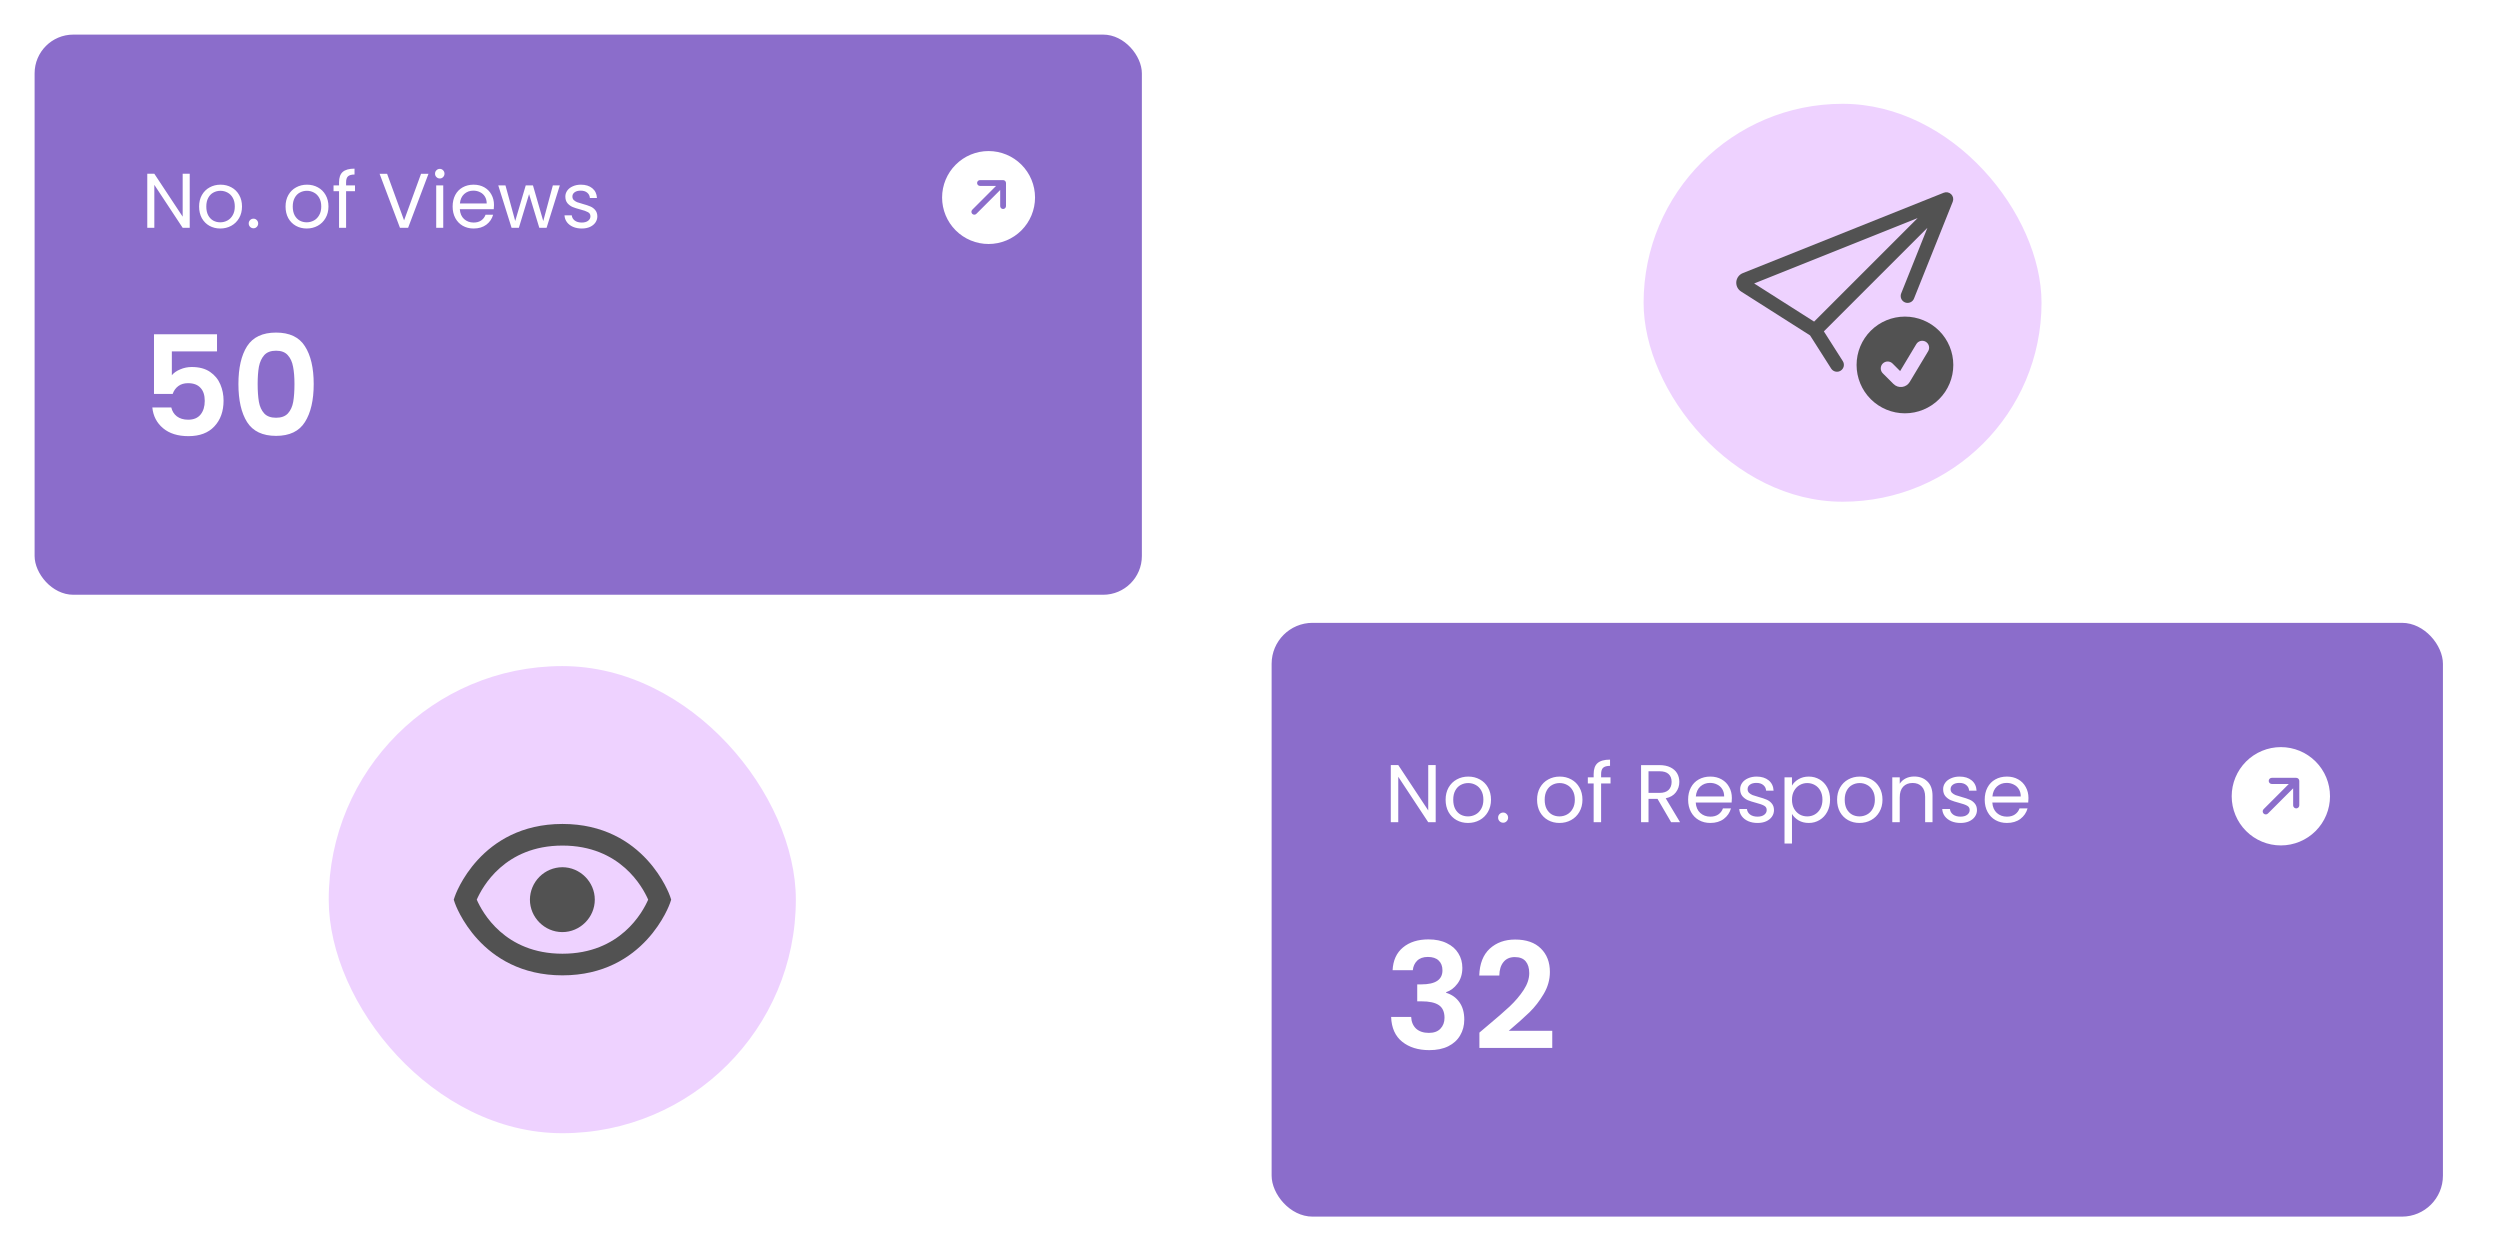 <svg width="289" height="145" viewBox="0 0 289 145" fill="none" xmlns="http://www.w3.org/2000/svg">
<g filter="url(#filter0_d_3979_7902)">
<rect x="4" y="2" width="128" height="64.755" rx="4.477" fill="#8B6DCB"/>
<path d="M21.932 24.335H21.117L17.84 19.366V24.335H17.025V18.086H17.84L21.117 23.046V18.086H21.932V24.335ZM25.46 24.416C25.001 24.416 24.583 24.312 24.207 24.103C23.837 23.894 23.544 23.598 23.329 23.216C23.12 22.828 23.016 22.381 23.016 21.873C23.016 21.372 23.123 20.93 23.338 20.548C23.559 20.16 23.858 19.865 24.234 19.662C24.61 19.453 25.03 19.349 25.496 19.349C25.962 19.349 26.382 19.453 26.759 19.662C27.134 19.865 27.43 20.157 27.645 20.539C27.866 20.921 27.976 21.366 27.976 21.873C27.976 22.381 27.863 22.828 27.636 23.216C27.415 23.598 27.114 23.894 26.732 24.103C26.35 24.312 25.926 24.416 25.46 24.416ZM25.46 23.7C25.753 23.7 26.027 23.631 26.284 23.494C26.541 23.357 26.747 23.151 26.902 22.876C27.063 22.602 27.143 22.267 27.143 21.873C27.143 21.479 27.066 21.145 26.911 20.871C26.756 20.596 26.553 20.393 26.302 20.262C26.051 20.125 25.78 20.056 25.487 20.056C25.189 20.056 24.914 20.125 24.663 20.262C24.419 20.393 24.222 20.596 24.073 20.871C23.923 21.145 23.849 21.479 23.849 21.873C23.849 22.273 23.92 22.61 24.064 22.885C24.213 23.16 24.41 23.366 24.654 23.503C24.899 23.634 25.168 23.7 25.46 23.7ZM29.307 24.389C29.152 24.389 29.02 24.335 28.913 24.228C28.806 24.121 28.752 23.989 28.752 23.834C28.752 23.679 28.806 23.548 28.913 23.44C29.02 23.333 29.152 23.279 29.307 23.279C29.456 23.279 29.581 23.333 29.683 23.44C29.79 23.548 29.844 23.679 29.844 23.834C29.844 23.989 29.79 24.121 29.683 24.228C29.581 24.335 29.456 24.389 29.307 24.389ZM35.454 24.416C34.994 24.416 34.576 24.312 34.2 24.103C33.83 23.894 33.538 23.598 33.323 23.216C33.114 22.828 33.01 22.381 33.01 21.873C33.01 21.372 33.117 20.93 33.332 20.548C33.553 20.16 33.851 19.865 34.227 19.662C34.603 19.453 35.024 19.349 35.49 19.349C35.955 19.349 36.376 19.453 36.752 19.662C37.128 19.865 37.423 20.157 37.638 20.539C37.859 20.921 37.97 21.366 37.97 21.873C37.97 22.381 37.856 22.828 37.629 23.216C37.409 23.598 37.107 23.894 36.725 24.103C36.343 24.312 35.919 24.416 35.454 24.416ZM35.454 23.7C35.746 23.7 36.021 23.631 36.278 23.494C36.534 23.357 36.74 23.151 36.895 22.876C37.056 22.602 37.137 22.267 37.137 21.873C37.137 21.479 37.059 21.145 36.904 20.871C36.749 20.596 36.546 20.393 36.295 20.262C36.045 20.125 35.773 20.056 35.481 20.056C35.182 20.056 34.908 20.125 34.657 20.262C34.412 20.393 34.215 20.596 34.066 20.871C33.917 21.145 33.842 21.479 33.842 21.873C33.842 22.273 33.914 22.61 34.057 22.885C34.206 23.16 34.403 23.366 34.648 23.503C34.893 23.634 35.161 23.7 35.454 23.7ZM41.037 20.101H40.008V24.335H39.193V20.101H38.557V19.429H39.193V19.08C39.193 18.531 39.333 18.131 39.614 17.88C39.9 17.624 40.357 17.495 40.984 17.495V18.176C40.626 18.176 40.372 18.247 40.223 18.391C40.079 18.528 40.008 18.758 40.008 19.08V19.429H41.037V20.101ZM49.531 18.095L47.177 24.335H46.236L43.882 18.095H44.75L46.711 23.476L48.672 18.095H49.531ZM50.845 18.632C50.69 18.632 50.559 18.579 50.452 18.471C50.344 18.364 50.29 18.232 50.29 18.077C50.29 17.922 50.344 17.791 50.452 17.683C50.559 17.576 50.69 17.522 50.845 17.522C50.995 17.522 51.12 17.576 51.221 17.683C51.329 17.791 51.383 17.922 51.383 18.077C51.383 18.232 51.329 18.364 51.221 18.471C51.12 18.579 50.995 18.632 50.845 18.632ZM51.239 19.429V24.335H50.425V19.429H51.239ZM57.105 21.694C57.105 21.849 57.096 22.014 57.078 22.187H53.156C53.186 22.67 53.35 23.049 53.649 23.324C53.953 23.592 54.32 23.727 54.75 23.727C55.102 23.727 55.394 23.646 55.627 23.485C55.866 23.318 56.033 23.097 56.129 22.822H57.006C56.875 23.294 56.612 23.679 56.218 23.977C55.824 24.27 55.335 24.416 54.75 24.416C54.284 24.416 53.866 24.312 53.496 24.103C53.132 23.894 52.846 23.598 52.637 23.216C52.428 22.828 52.324 22.381 52.324 21.873C52.324 21.366 52.425 20.921 52.628 20.539C52.831 20.157 53.114 19.865 53.478 19.662C53.849 19.453 54.272 19.349 54.75 19.349C55.215 19.349 55.627 19.45 55.985 19.653C56.343 19.856 56.618 20.136 56.809 20.495C57.006 20.847 57.105 21.247 57.105 21.694ZM56.263 21.524C56.263 21.214 56.194 20.948 56.057 20.727C55.92 20.5 55.732 20.33 55.493 20.217C55.26 20.098 55.001 20.038 54.714 20.038C54.302 20.038 53.95 20.169 53.657 20.432C53.371 20.695 53.207 21.059 53.165 21.524H56.263ZM64.716 19.429L63.185 24.335H62.343L61.161 20.441L59.98 24.335H59.138L57.598 19.429H58.431L59.559 23.548L60.776 19.429H61.609L62.8 23.556L63.91 19.429H64.716ZM67.261 24.416C66.885 24.416 66.548 24.353 66.249 24.228C65.951 24.097 65.715 23.918 65.542 23.691C65.369 23.458 65.274 23.192 65.256 22.894H66.097C66.121 23.139 66.234 23.339 66.438 23.494C66.646 23.649 66.918 23.727 67.252 23.727C67.563 23.727 67.807 23.658 67.986 23.521C68.165 23.383 68.255 23.21 68.255 23.001C68.255 22.787 68.159 22.628 67.969 22.527C67.778 22.419 67.482 22.315 67.082 22.214C66.718 22.118 66.42 22.023 66.187 21.927C65.96 21.826 65.763 21.679 65.596 21.488C65.435 21.291 65.354 21.035 65.354 20.718C65.354 20.468 65.429 20.238 65.578 20.029C65.727 19.82 65.939 19.656 66.214 19.537C66.488 19.411 66.802 19.349 67.154 19.349C67.697 19.349 68.136 19.486 68.47 19.76C68.804 20.035 68.983 20.411 69.007 20.889H68.192C68.174 20.632 68.07 20.426 67.879 20.271C67.694 20.116 67.443 20.038 67.127 20.038C66.834 20.038 66.602 20.101 66.428 20.226C66.255 20.351 66.169 20.515 66.169 20.718C66.169 20.88 66.22 21.014 66.321 21.121C66.428 21.223 66.56 21.306 66.715 21.372C66.876 21.432 67.097 21.5 67.378 21.578C67.73 21.673 68.016 21.769 68.237 21.864C68.458 21.954 68.646 22.091 68.801 22.276C68.962 22.461 69.046 22.703 69.052 23.001C69.052 23.27 68.977 23.512 68.828 23.727C68.679 23.942 68.467 24.112 68.192 24.237C67.924 24.356 67.613 24.416 67.261 24.416Z" fill="white"/>
<g clip-path="url(#clip0_3979_7902)">
<path d="M114.278 26.206C112.853 26.206 111.487 25.64 110.48 24.633C109.472 23.625 108.906 22.259 108.906 20.834C108.906 19.41 109.472 18.043 110.48 17.036C111.487 16.028 112.853 15.462 114.278 15.462C115.703 15.462 117.069 16.028 118.077 17.036C119.084 18.043 119.65 19.41 119.65 20.834C119.65 22.259 119.084 23.625 118.077 24.633C117.069 25.64 115.703 26.206 114.278 26.206V26.206ZM112.396 22.242C112.364 22.273 112.338 22.31 112.321 22.351C112.303 22.392 112.294 22.436 112.293 22.48C112.293 22.525 112.302 22.569 112.318 22.61C112.335 22.651 112.36 22.689 112.392 22.721C112.423 22.752 112.461 22.777 112.502 22.794C112.543 22.811 112.588 22.819 112.632 22.819C112.677 22.818 112.721 22.809 112.762 22.792C112.803 22.774 112.84 22.748 112.871 22.716L115.621 19.966L115.621 21.825C115.621 21.914 115.656 21.999 115.719 22.062C115.782 22.125 115.868 22.16 115.957 22.16C116.046 22.16 116.131 22.125 116.194 22.062C116.257 21.999 116.293 21.914 116.293 21.825L116.293 19.155C116.293 19.066 116.257 18.981 116.194 18.918C116.131 18.855 116.046 18.82 115.957 18.82L113.288 18.82C113.199 18.82 113.113 18.855 113.05 18.918C112.987 18.981 112.952 19.066 112.952 19.155C112.952 19.244 112.987 19.33 113.05 19.393C113.113 19.456 113.199 19.491 113.288 19.491L115.146 19.491L112.396 22.242Z" fill="white"/>
</g>
<path d="M25.087 38.621H19.865V41.377C20.091 41.098 20.413 40.872 20.832 40.7C21.251 40.517 21.697 40.426 22.17 40.426C23.029 40.426 23.733 40.614 24.281 40.99C24.829 41.366 25.226 41.85 25.474 42.441C25.721 43.021 25.844 43.644 25.844 44.31C25.844 45.545 25.49 46.539 24.78 47.291C24.082 48.043 23.083 48.419 21.783 48.419C20.558 48.419 19.581 48.113 18.85 47.501C18.119 46.889 17.706 46.088 17.609 45.1H19.801C19.898 45.529 20.112 45.873 20.445 46.131C20.789 46.389 21.224 46.518 21.751 46.518C22.385 46.518 22.863 46.319 23.185 45.922C23.507 45.524 23.669 44.998 23.669 44.342C23.669 43.676 23.502 43.171 23.169 42.827C22.847 42.473 22.369 42.295 21.735 42.295C21.283 42.295 20.907 42.408 20.607 42.634C20.306 42.86 20.091 43.16 19.962 43.536H17.802V36.639H25.087V38.621ZM27.561 42.392C27.561 40.533 27.894 39.078 28.561 38.025C29.237 36.972 30.355 36.446 31.913 36.446C33.47 36.446 34.582 36.972 35.248 38.025C35.925 39.078 36.264 40.533 36.264 42.392C36.264 44.262 35.925 45.728 35.248 46.792C34.582 47.855 33.47 48.387 31.913 48.387C30.355 48.387 29.237 47.855 28.561 46.792C27.894 45.728 27.561 44.262 27.561 42.392ZM34.04 42.392C34.04 41.597 33.986 40.931 33.879 40.394C33.782 39.846 33.578 39.4 33.266 39.056C32.965 38.712 32.514 38.541 31.913 38.541C31.311 38.541 30.854 38.712 30.543 39.056C30.242 39.4 30.038 39.846 29.93 40.394C29.834 40.931 29.785 41.597 29.785 42.392C29.785 43.209 29.834 43.896 29.93 44.455C30.027 45.003 30.231 45.449 30.543 45.793C30.854 46.126 31.311 46.292 31.913 46.292C32.514 46.292 32.971 46.126 33.282 45.793C33.594 45.449 33.798 45.003 33.895 44.455C33.992 43.896 34.04 43.209 34.04 42.392Z" fill="white"/>
</g>
<g filter="url(#filter1_d_3979_7902)">
<rect x="147" y="70" width="135.403" height="68.642" rx="4.735" fill="#8B6DCB"/>
<path d="M165.966 93.049H165.104L161.638 87.793V93.049H160.776V86.438H161.638L165.104 91.685V86.438H165.966V93.049ZM169.699 93.134C169.213 93.134 168.771 93.024 168.373 92.803C167.982 92.582 167.672 92.269 167.445 91.865C167.224 91.455 167.113 90.981 167.113 90.444C167.113 89.914 167.227 89.447 167.454 89.043C167.688 88.632 168.004 88.32 168.401 88.105C168.799 87.884 169.244 87.773 169.737 87.773C170.229 87.773 170.674 87.884 171.072 88.105C171.47 88.32 171.783 88.629 172.01 89.033C172.243 89.437 172.36 89.908 172.36 90.444C172.36 90.981 172.24 91.455 172 91.865C171.767 92.269 171.448 92.582 171.044 92.803C170.64 93.024 170.191 93.134 169.699 93.134ZM169.699 92.376C170.008 92.376 170.299 92.304 170.57 92.159C170.842 92.013 171.06 91.796 171.224 91.505C171.394 91.215 171.479 90.861 171.479 90.444C171.479 90.028 171.397 89.674 171.233 89.384C171.069 89.093 170.854 88.879 170.589 88.74C170.324 88.594 170.037 88.522 169.727 88.522C169.412 88.522 169.121 88.594 168.856 88.74C168.597 88.879 168.389 89.093 168.231 89.384C168.073 89.674 167.994 90.028 167.994 90.444C167.994 90.867 168.07 91.224 168.221 91.514C168.379 91.805 168.588 92.023 168.847 92.168C169.105 92.307 169.39 92.376 169.699 92.376ZM173.768 93.106C173.604 93.106 173.465 93.049 173.351 92.935C173.238 92.822 173.181 92.683 173.181 92.519C173.181 92.354 173.238 92.215 173.351 92.102C173.465 91.988 173.604 91.931 173.768 91.931C173.926 91.931 174.059 91.988 174.166 92.102C174.28 92.215 174.336 92.354 174.336 92.519C174.336 92.683 174.28 92.822 174.166 92.935C174.059 93.049 173.926 93.106 173.768 93.106ZM180.27 93.134C179.784 93.134 179.342 93.024 178.945 92.803C178.553 92.582 178.244 92.269 178.016 91.865C177.795 91.455 177.685 90.981 177.685 90.444C177.685 89.914 177.799 89.447 178.026 89.043C178.259 88.632 178.575 88.32 178.973 88.105C179.371 87.884 179.816 87.773 180.308 87.773C180.801 87.773 181.246 87.884 181.644 88.105C182.042 88.32 182.354 88.629 182.581 89.033C182.815 89.437 182.932 89.908 182.932 90.444C182.932 90.981 182.812 91.455 182.572 91.865C182.338 92.269 182.019 92.582 181.615 92.803C181.211 93.024 180.763 93.134 180.27 93.134ZM180.27 92.376C180.58 92.376 180.87 92.304 181.142 92.159C181.413 92.013 181.631 91.796 181.795 91.505C181.966 91.215 182.051 90.861 182.051 90.444C182.051 90.028 181.969 89.674 181.805 89.384C181.641 89.093 181.426 88.879 181.161 88.74C180.896 88.594 180.608 88.522 180.299 88.522C179.983 88.522 179.693 88.594 179.428 88.74C179.169 88.879 178.96 89.093 178.802 89.384C178.645 89.674 178.566 90.028 178.566 90.444C178.566 90.867 178.641 91.224 178.793 91.514C178.951 91.805 179.159 92.023 179.418 92.168C179.677 92.307 179.961 92.376 180.27 92.376ZM186.177 88.569H185.088V93.049H184.226V88.569H183.554V87.859H184.226V87.489C184.226 86.909 184.374 86.486 184.671 86.22C184.974 85.949 185.457 85.813 186.12 85.813V86.533C185.741 86.533 185.473 86.609 185.315 86.76C185.164 86.905 185.088 87.148 185.088 87.489V87.859H186.177V88.569ZM193.183 93.049L191.61 90.35H190.569V93.049H189.707V86.448H191.838C192.337 86.448 192.756 86.533 193.097 86.703C193.445 86.874 193.704 87.104 193.874 87.395C194.044 87.685 194.13 88.017 194.13 88.389C194.13 88.844 193.997 89.245 193.732 89.592C193.473 89.939 193.082 90.17 192.558 90.283L194.215 93.049H193.183ZM190.569 89.658H191.838C192.305 89.658 192.655 89.545 192.889 89.317C193.123 89.084 193.239 88.774 193.239 88.389C193.239 87.998 193.123 87.695 192.889 87.48C192.662 87.265 192.311 87.158 191.838 87.158H190.569V89.658ZM200.204 90.255C200.204 90.419 200.195 90.593 200.176 90.776H196.028C196.059 91.287 196.233 91.688 196.549 91.979C196.871 92.263 197.259 92.405 197.713 92.405C198.086 92.405 198.395 92.32 198.642 92.149C198.894 91.972 199.071 91.739 199.172 91.448H200.1C199.961 91.947 199.683 92.354 199.267 92.67C198.85 92.979 198.332 93.134 197.713 93.134C197.221 93.134 196.779 93.024 196.388 92.803C196.002 92.582 195.699 92.269 195.478 91.865C195.257 91.455 195.147 90.981 195.147 90.444C195.147 89.908 195.254 89.437 195.469 89.033C195.684 88.629 195.983 88.32 196.369 88.105C196.76 87.884 197.208 87.773 197.713 87.773C198.206 87.773 198.642 87.881 199.02 88.096C199.399 88.31 199.69 88.607 199.892 88.986C200.1 89.358 200.204 89.781 200.204 90.255ZM199.314 90.075C199.314 89.747 199.241 89.466 199.096 89.232C198.951 88.992 198.752 88.812 198.5 88.692C198.253 88.566 197.979 88.503 197.676 88.503C197.24 88.503 196.867 88.642 196.558 88.919C196.255 89.197 196.081 89.582 196.037 90.075H199.314ZM203.179 93.134C202.782 93.134 202.425 93.068 202.109 92.935C201.793 92.796 201.544 92.607 201.361 92.367C201.178 92.121 201.077 91.84 201.058 91.524H201.948C201.973 91.783 202.093 91.994 202.308 92.159C202.529 92.323 202.816 92.405 203.17 92.405C203.498 92.405 203.757 92.332 203.946 92.187C204.136 92.042 204.231 91.859 204.231 91.638C204.231 91.41 204.13 91.243 203.928 91.136C203.725 91.022 203.413 90.912 202.99 90.804C202.605 90.703 202.289 90.602 202.043 90.501C201.803 90.394 201.595 90.239 201.418 90.037C201.247 89.829 201.162 89.557 201.162 89.223C201.162 88.957 201.241 88.714 201.399 88.493C201.557 88.272 201.781 88.099 202.071 87.972C202.362 87.84 202.693 87.773 203.066 87.773C203.64 87.773 204.104 87.919 204.458 88.209C204.811 88.5 205.001 88.897 205.026 89.403H204.164C204.145 89.131 204.035 88.913 203.833 88.749C203.637 88.585 203.372 88.503 203.037 88.503C202.728 88.503 202.482 88.569 202.299 88.702C202.115 88.834 202.024 89.008 202.024 89.223C202.024 89.393 202.078 89.535 202.185 89.649C202.299 89.756 202.437 89.844 202.602 89.914C202.772 89.977 203.006 90.05 203.302 90.132C203.675 90.233 203.978 90.334 204.212 90.435C204.445 90.53 204.644 90.675 204.808 90.871C204.979 91.066 205.067 91.322 205.073 91.638C205.073 91.922 204.995 92.177 204.837 92.405C204.679 92.632 204.455 92.812 204.164 92.945C203.88 93.071 203.552 93.134 203.179 93.134ZM207.152 88.815C207.322 88.519 207.575 88.272 207.91 88.077C208.251 87.875 208.645 87.773 209.094 87.773C209.554 87.773 209.971 87.884 210.344 88.105C210.723 88.326 211.019 88.638 211.234 89.043C211.449 89.44 211.556 89.904 211.556 90.435C211.556 90.959 211.449 91.426 211.234 91.837C211.019 92.247 210.723 92.566 210.344 92.793C209.971 93.02 209.554 93.134 209.094 93.134C208.652 93.134 208.26 93.036 207.919 92.841C207.584 92.638 207.329 92.389 207.152 92.092V95.511H206.29V87.859H207.152V88.815ZM210.675 90.435C210.675 90.043 210.596 89.702 210.438 89.412C210.281 89.122 210.066 88.901 209.794 88.749C209.529 88.597 209.236 88.522 208.914 88.522C208.598 88.522 208.304 88.601 208.033 88.758C207.768 88.91 207.553 89.134 207.389 89.431C207.231 89.721 207.152 90.059 207.152 90.444C207.152 90.836 207.231 91.18 207.389 91.477C207.553 91.767 207.768 91.991 208.033 92.149C208.304 92.301 208.598 92.376 208.914 92.376C209.236 92.376 209.529 92.301 209.794 92.149C210.066 91.991 210.281 91.767 210.438 91.477C210.596 91.18 210.675 90.833 210.675 90.435ZM214.954 93.134C214.468 93.134 214.026 93.024 213.628 92.803C213.237 92.582 212.927 92.269 212.7 91.865C212.479 91.455 212.368 90.981 212.368 90.444C212.368 89.914 212.482 89.447 212.709 89.043C212.943 88.632 213.259 88.32 213.656 88.105C214.054 87.884 214.499 87.773 214.992 87.773C215.484 87.773 215.929 87.884 216.327 88.105C216.725 88.32 217.038 88.629 217.265 89.033C217.498 89.437 217.615 89.908 217.615 90.444C217.615 90.981 217.495 91.455 217.255 91.865C217.022 92.269 216.703 92.582 216.299 92.803C215.895 93.024 215.446 93.134 214.954 93.134ZM214.954 92.376C215.263 92.376 215.554 92.304 215.825 92.159C216.097 92.013 216.315 91.796 216.479 91.505C216.649 91.215 216.734 90.861 216.734 90.444C216.734 90.028 216.652 89.674 216.488 89.384C216.324 89.093 216.109 88.879 215.844 88.74C215.579 88.594 215.292 88.522 214.982 88.522C214.667 88.522 214.376 88.594 214.111 88.74C213.852 88.879 213.644 89.093 213.486 89.384C213.328 89.674 213.249 90.028 213.249 90.444C213.249 90.867 213.325 91.224 213.476 91.514C213.634 91.805 213.843 92.023 214.102 92.168C214.36 92.307 214.645 92.376 214.954 92.376ZM221.277 87.764C221.909 87.764 222.42 87.957 222.811 88.342C223.203 88.721 223.399 89.27 223.399 89.99V93.049H222.546V90.113C222.546 89.595 222.417 89.201 222.158 88.929C221.899 88.651 221.546 88.512 221.097 88.512C220.643 88.512 220.28 88.654 220.008 88.939C219.743 89.223 219.61 89.636 219.61 90.179V93.049H218.748V87.859H219.61V88.597C219.781 88.332 220.011 88.127 220.302 87.982C220.598 87.837 220.924 87.764 221.277 87.764ZM226.644 93.134C226.246 93.134 225.889 93.068 225.574 92.935C225.258 92.796 225.009 92.607 224.825 92.367C224.642 92.121 224.541 91.84 224.522 91.524H225.413C225.438 91.783 225.558 91.994 225.773 92.159C225.994 92.323 226.281 92.405 226.634 92.405C226.963 92.405 227.222 92.332 227.411 92.187C227.6 92.042 227.695 91.859 227.695 91.638C227.695 91.41 227.594 91.243 227.392 91.136C227.19 91.022 226.877 90.912 226.454 90.804C226.069 90.703 225.754 90.602 225.507 90.501C225.267 90.394 225.059 90.239 224.882 90.037C224.712 89.829 224.627 89.557 224.627 89.223C224.627 88.957 224.705 88.714 224.863 88.493C225.021 88.272 225.245 88.099 225.536 87.972C225.826 87.84 226.158 87.773 226.53 87.773C227.105 87.773 227.569 87.919 227.922 88.209C228.276 88.5 228.465 88.897 228.491 89.403H227.629C227.61 89.131 227.499 88.913 227.297 88.749C227.102 88.585 226.836 88.503 226.502 88.503C226.192 88.503 225.946 88.569 225.763 88.702C225.58 88.834 225.488 89.008 225.488 89.223C225.488 89.393 225.542 89.535 225.649 89.649C225.763 89.756 225.902 89.844 226.066 89.914C226.237 89.977 226.47 90.05 226.767 90.132C227.139 90.233 227.443 90.334 227.676 90.435C227.91 90.53 228.109 90.675 228.273 90.871C228.443 91.066 228.532 91.322 228.538 91.638C228.538 91.922 228.459 92.177 228.301 92.405C228.143 92.632 227.919 92.812 227.629 92.945C227.345 93.071 227.016 93.134 226.644 93.134ZM234.49 90.255C234.49 90.419 234.481 90.593 234.462 90.776H230.313C230.345 91.287 230.519 91.688 230.834 91.979C231.156 92.263 231.545 92.405 231.999 92.405C232.372 92.405 232.681 92.32 232.927 92.149C233.18 91.972 233.357 91.739 233.458 91.448H234.386C234.247 91.947 233.969 92.354 233.552 92.67C233.136 92.979 232.618 93.134 231.999 93.134C231.507 93.134 231.065 93.024 230.673 92.803C230.288 92.582 229.985 92.269 229.764 91.865C229.543 91.455 229.433 90.981 229.433 90.444C229.433 89.908 229.54 89.437 229.755 89.033C229.969 88.629 230.269 88.32 230.654 88.105C231.046 87.884 231.494 87.773 231.999 87.773C232.492 87.773 232.927 87.881 233.306 88.096C233.685 88.31 233.976 88.607 234.178 88.986C234.386 89.358 234.49 89.781 234.49 90.255ZM233.6 90.075C233.6 89.747 233.527 89.466 233.382 89.232C233.237 88.992 233.038 88.812 232.785 88.692C232.539 88.566 232.264 88.503 231.961 88.503C231.526 88.503 231.153 88.642 230.844 88.919C230.541 89.197 230.367 89.582 230.323 90.075H233.6Z" fill="white"/>
<g clip-path="url(#clip1_3979_7902)">
<path d="M263.667 95.731C262.16 95.731 260.714 95.132 259.649 94.067C258.583 93.001 257.984 91.555 257.984 90.048C257.984 88.541 258.583 87.096 259.649 86.03C260.714 84.965 262.16 84.366 263.667 84.366C265.174 84.366 266.619 84.965 267.685 86.03C268.751 87.096 269.349 88.541 269.349 90.048C269.349 91.555 268.751 93.001 267.685 94.067C266.619 95.132 265.174 95.731 263.667 95.731V95.731ZM261.676 91.537C261.642 91.57 261.615 91.609 261.596 91.653C261.578 91.696 261.568 91.742 261.567 91.79C261.567 91.837 261.576 91.883 261.594 91.927C261.612 91.971 261.638 92.01 261.671 92.044C261.705 92.077 261.744 92.103 261.788 92.121C261.832 92.139 261.879 92.148 261.926 92.148C261.973 92.147 262.019 92.138 262.063 92.119C262.106 92.1 262.145 92.073 262.178 92.039L265.088 89.13L265.088 91.096C265.088 91.19 265.125 91.281 265.192 91.347C265.258 91.414 265.348 91.451 265.443 91.451C265.537 91.451 265.627 91.414 265.694 91.347C265.76 91.281 265.798 91.19 265.798 91.096L265.798 88.273C265.798 88.178 265.76 88.088 265.694 88.022C265.627 87.955 265.537 87.917 265.443 87.917L262.619 87.917C262.525 87.917 262.435 87.955 262.368 88.022C262.301 88.088 262.264 88.178 262.264 88.273C262.264 88.367 262.301 88.457 262.368 88.524C262.435 88.59 262.525 88.628 262.619 88.628L264.585 88.628L261.676 91.537Z" fill="white"/>
</g>
<path d="M160.984 110.156C161.041 109.02 161.439 108.145 162.178 107.531C162.928 106.906 163.911 106.594 165.127 106.594C165.957 106.594 166.667 106.741 167.258 107.037C167.849 107.321 168.292 107.713 168.588 108.213C168.895 108.702 169.048 109.259 169.048 109.884C169.048 110.6 168.861 111.208 168.485 111.708C168.122 112.196 167.684 112.526 167.173 112.697V112.765C167.832 112.969 168.343 113.333 168.707 113.856C169.082 114.379 169.27 115.049 169.27 115.867C169.27 116.549 169.111 117.157 168.792 117.692C168.485 118.226 168.025 118.646 167.411 118.953C166.809 119.249 166.082 119.396 165.229 119.396C163.945 119.396 162.9 119.072 162.093 118.425C161.286 117.777 160.859 116.822 160.814 115.561H163.132C163.155 116.117 163.343 116.566 163.695 116.907C164.059 117.237 164.553 117.402 165.178 117.402C165.758 117.402 166.201 117.243 166.508 116.924C166.826 116.595 166.985 116.174 166.985 115.663C166.985 114.981 166.769 114.492 166.337 114.197C165.906 113.901 165.235 113.754 164.326 113.754H163.831V111.793H164.326C165.94 111.793 166.747 111.253 166.747 110.174C166.747 109.685 166.599 109.304 166.303 109.031C166.019 108.759 165.604 108.622 165.059 108.622C164.525 108.622 164.11 108.77 163.814 109.065C163.53 109.35 163.365 109.713 163.32 110.156H160.984ZM171.906 116.618C172.997 115.708 173.866 114.953 174.514 114.35C175.162 113.736 175.702 113.1 176.134 112.441C176.565 111.782 176.781 111.134 176.781 110.497C176.781 109.918 176.645 109.463 176.372 109.134C176.099 108.804 175.679 108.639 175.111 108.639C174.542 108.639 174.105 108.832 173.798 109.219C173.491 109.594 173.332 110.111 173.321 110.77H171.002C171.048 109.406 171.451 108.372 172.213 107.668C172.985 106.963 173.963 106.611 175.145 106.611C176.44 106.611 177.435 106.957 178.128 107.65C178.821 108.332 179.168 109.236 179.168 110.361C179.168 111.248 178.929 112.094 178.452 112.901C177.975 113.708 177.429 114.413 176.815 115.015C176.202 115.606 175.401 116.322 174.412 117.163H179.441V119.141H171.019V117.368L171.906 116.618Z" fill="white"/>
</g>
<rect x="38" y="77" width="54" height="54" rx="27" fill="#EED2FF"/>
<path d="M65.008 100.25C64.015 100.256 63.065 100.653 62.363 101.355C61.662 102.057 61.264 103.007 61.258 104C61.258 106.052 62.955 107.75 65.008 107.75C67.059 107.75 68.758 106.052 68.758 104C68.758 101.948 67.059 100.25 65.008 100.25Z" fill="#525252"/>
<path d="M65.021 95.249C55.479 95.249 52.612 103.521 52.586 103.605L52.453 104L52.584 104.395C52.612 104.478 55.479 112.75 65.021 112.75C74.562 112.75 77.429 104.478 77.456 104.395L77.588 104L77.457 103.605C77.429 103.521 74.562 95.249 65.021 95.249ZM65.021 110.25C58.332 110.25 55.741 105.442 55.113 104C55.743 102.552 58.336 97.749 65.021 97.749C71.709 97.749 74.301 102.557 74.928 104C74.298 105.447 71.706 110.25 65.021 110.25V110.25Z" fill="#525252"/>
<rect x="190" y="12" width="46" height="46" rx="23" fill="#EED2FF"/>
<g clip-path="url(#clip2_3979_7902)">
<path d="M225.737 23.319C225.795 23.173 225.809 23.014 225.778 22.861C225.746 22.708 225.671 22.568 225.56 22.457C225.449 22.346 225.309 22.271 225.156 22.239C225.003 22.208 224.844 22.222 224.698 22.28L201.464 31.575C201.259 31.657 201.081 31.793 200.949 31.97C200.817 32.147 200.737 32.356 200.716 32.575C200.696 32.795 200.736 33.016 200.833 33.214C200.93 33.412 201.08 33.579 201.266 33.697L209.244 38.773L211.689 42.616C211.805 42.791 211.984 42.913 212.188 42.956C212.393 43 212.607 42.962 212.783 42.849C212.96 42.737 213.085 42.56 213.133 42.357C213.18 42.153 213.146 41.939 213.037 41.76L210.839 38.307L222.809 26.337L219.782 33.905C219.741 34.003 219.719 34.108 219.719 34.214C219.718 34.32 219.739 34.426 219.78 34.524C219.82 34.622 219.88 34.711 219.956 34.786C220.032 34.86 220.121 34.919 220.22 34.959C220.319 34.998 220.424 35.018 220.53 35.016C220.637 35.014 220.742 34.991 220.839 34.948C220.936 34.906 221.024 34.844 221.097 34.767C221.17 34.69 221.227 34.599 221.264 34.499L225.737 23.319V23.319ZM221.68 25.208L209.71 37.178L202.78 32.768L221.68 25.208V25.208Z" fill="#525252"/>
<path d="M225.802 42.189C225.802 43.672 225.213 45.093 224.164 46.142C223.116 47.19 221.694 47.779 220.211 47.779C218.729 47.779 217.307 47.19 216.258 46.142C215.21 45.093 214.621 43.672 214.621 42.189C214.621 40.706 215.21 39.284 216.258 38.236C217.307 37.188 218.729 36.599 220.211 36.599C221.694 36.599 223.116 37.188 224.164 38.236C225.213 39.284 225.802 40.706 225.802 42.189V42.189ZM222.618 39.507C222.528 39.453 222.429 39.418 222.325 39.402C222.221 39.387 222.115 39.392 222.014 39.418C221.912 39.443 221.816 39.488 221.732 39.551C221.648 39.613 221.577 39.692 221.523 39.782L219.654 42.897L218.78 42.023C218.63 41.873 218.427 41.789 218.215 41.789C218.003 41.789 217.799 41.873 217.649 42.023C217.499 42.173 217.415 42.376 217.415 42.588C217.415 42.8 217.499 43.004 217.649 43.154L218.886 44.388C219.014 44.517 219.171 44.615 219.343 44.675C219.515 44.734 219.699 44.753 219.879 44.731C220.06 44.709 220.234 44.646 220.386 44.547C220.539 44.447 220.667 44.315 220.761 44.158L222.893 40.603C222.947 40.513 222.983 40.413 222.998 40.309C223.013 40.206 223.008 40.1 222.983 39.998C222.957 39.896 222.912 39.801 222.849 39.716C222.787 39.632 222.708 39.561 222.618 39.507V39.507Z" fill="#525252"/>
</g>
<defs>
<filter id="filter0_d_3979_7902" x="0" y="0" width="136" height="72.755" filterUnits="userSpaceOnUse" color-interpolation-filters="sRGB">
<feFlood flood-opacity="0" result="BackgroundImageFix"/>
<feColorMatrix in="SourceAlpha" type="matrix" values="0 0 0 0 0 0 0 0 0 0 0 0 0 0 0 0 0 0 127 0" result="hardAlpha"/>
<feOffset dy="2"/>
<feGaussianBlur stdDeviation="2"/>
<feComposite in2="hardAlpha" operator="out"/>
<feColorMatrix type="matrix" values="0 0 0 0 0 0 0 0 0 0 0 0 0 0 0 0 0 0 0.05 0"/>
<feBlend mode="normal" in2="BackgroundImageFix" result="effect1_dropShadow_3979_7902"/>
<feBlend mode="normal" in="SourceGraphic" in2="effect1_dropShadow_3979_7902" result="shape"/>
</filter>
<filter id="filter1_d_3979_7902" x="143" y="68" width="143.402" height="76.642" filterUnits="userSpaceOnUse" color-interpolation-filters="sRGB">
<feFlood flood-opacity="0" result="BackgroundImageFix"/>
<feColorMatrix in="SourceAlpha" type="matrix" values="0 0 0 0 0 0 0 0 0 0 0 0 0 0 0 0 0 0 127 0" result="hardAlpha"/>
<feOffset dy="2"/>
<feGaussianBlur stdDeviation="2"/>
<feComposite in2="hardAlpha" operator="out"/>
<feColorMatrix type="matrix" values="0 0 0 0 0 0 0 0 0 0 0 0 0 0 0 0 0 0 0.05 0"/>
<feBlend mode="normal" in2="BackgroundImageFix" result="effect1_dropShadow_3979_7902"/>
<feBlend mode="normal" in="SourceGraphic" in2="effect1_dropShadow_3979_7902" result="shape"/>
</filter>
<clipPath id="clip0_3979_7902">
<rect width="10.744" height="10.744" fill="white" transform="translate(108.922 26.207) rotate(-90)"/>
</clipPath>
<clipPath id="clip1_3979_7902">
<rect width="11.365" height="11.365" fill="white" transform="translate(257.988 95.731) rotate(-90)"/>
</clipPath>
<clipPath id="clip2_3979_7902">
<rect width="25.556" height="25.556" fill="white" transform="translate(200.223 22.222)"/>
</clipPath>
</defs>
</svg>
